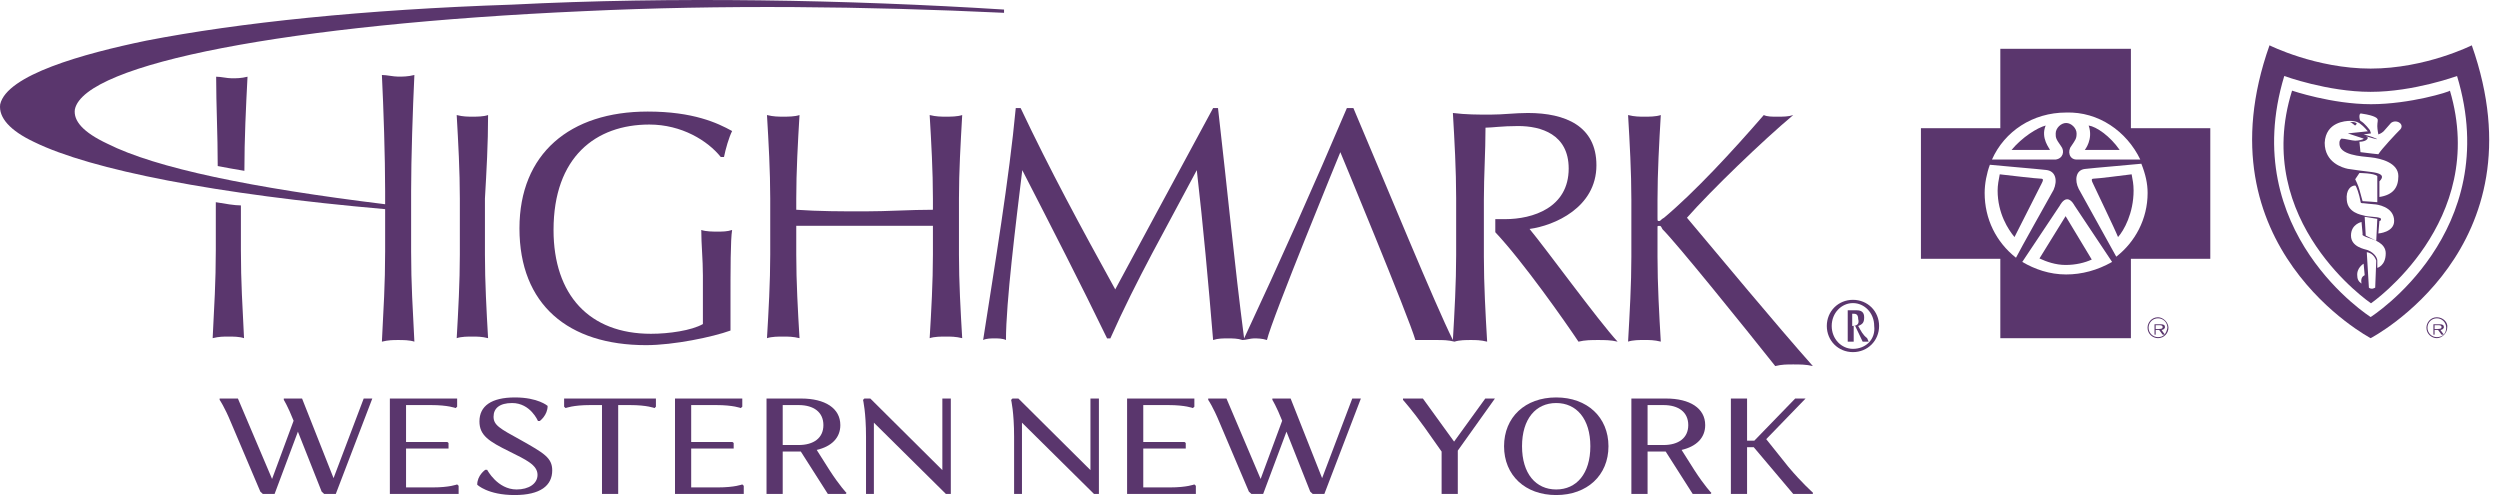 <svg width="202" height="40" viewBox="0 0 202 40" fill="none" xmlns="http://www.w3.org/2000/svg">
<path d="M172.177 3.944H161.626V10.359H155.211V20.91H161.626V27.324H172.177V20.91H178.592V10.359H172.177V3.944ZM160.36 15.592C160.36 14.832 160.529 13.988 160.782 13.313C161.542 13.397 164.665 13.651 165.34 13.735C166.1 13.819 166.268 14.579 165.931 15.339C165.509 16.098 163.23 20.15 162.892 20.825C161.288 19.559 160.36 17.702 160.36 15.592ZM166.944 22.176C165.593 22.176 164.411 21.754 163.399 21.163L166.437 16.605C166.437 16.605 166.69 16.098 167.028 16.098C167.366 16.098 167.619 16.605 167.619 16.605L170.657 21.163C169.476 21.838 168.21 22.176 166.944 22.176ZM173.527 15.592C173.527 17.702 172.514 19.559 170.995 20.741C170.573 19.981 168.379 16.014 167.956 15.254C167.619 14.579 167.703 13.735 168.463 13.651C169.138 13.566 172.261 13.313 173.021 13.229C173.358 14.073 173.527 14.832 173.527 15.592ZM172.936 12.891H167.788C167.197 12.891 167.028 12.216 167.366 11.794C167.703 11.287 167.788 11.203 167.788 10.781C167.788 10.359 167.366 9.937 166.944 9.937C166.522 9.937 166.1 10.359 166.1 10.781C166.1 11.118 166.1 11.203 166.522 11.794C166.859 12.216 166.69 12.807 166.1 12.891H160.951C161.964 10.612 164.243 9.093 166.944 9.093C169.56 9.008 171.839 10.612 172.936 12.891Z" fill="#5A366D"/>
<path d="M165.29 10.141C164.601 10.329 163.396 11.08 162.535 12.113H165.634C165.634 12.019 164.859 11.174 165.29 10.141Z" fill="#5A366D"/>
<path d="M168.764 10.141C169.155 11.268 168.451 12.113 168.451 12.113H171.268C170.485 10.986 169.39 10.235 168.764 10.141Z" fill="#5A366D"/>
<path d="M164.9 14.435C164.559 14.435 162.345 14.172 161.579 14.085C161.494 14.522 161.408 14.959 161.408 15.396C161.408 17.232 162.26 18.543 162.771 19.155C163.027 18.631 164.73 15.309 164.985 14.784C165.07 14.609 165.156 14.435 164.9 14.435Z" fill="#5A366D"/>
<path d="M171.137 19.155C171.608 18.631 172.394 17.232 172.394 15.396C172.394 14.872 172.316 14.522 172.237 14.085C171.53 14.172 169.486 14.435 169.171 14.435C168.935 14.435 169.014 14.609 169.093 14.784C169.329 15.309 170.901 18.543 171.137 19.155Z" fill="#5A366D"/>
<path d="M164.789 20.883C165.358 21.146 166.089 21.409 166.901 21.409C167.714 21.409 168.445 21.233 169.014 20.971L166.901 17.465L164.789 20.883Z" fill="#5A366D"/>
<path d="M174.366 25.634C173.859 25.634 173.521 26.057 173.521 26.479C173.521 26.986 173.944 27.324 174.366 27.324C174.873 27.324 175.211 26.902 175.211 26.479C175.211 26.057 174.789 25.634 174.366 25.634ZM174.366 27.24C173.944 27.24 173.606 26.902 173.606 26.479C173.606 26.057 173.944 25.719 174.366 25.719C174.789 25.719 175.127 26.057 175.127 26.479C175.042 26.986 174.789 27.24 174.366 27.24Z" fill="#5A366D"/>
<path d="M174.93 26.428C174.93 26.274 174.836 26.198 174.554 26.198H174.085V27.043H174.178V26.659H174.46L174.742 27.043H174.93L174.648 26.659C174.742 26.659 174.93 26.582 174.93 26.428ZM174.366 26.582H174.178V26.274H174.46C174.554 26.274 174.742 26.274 174.742 26.428C174.742 26.582 174.554 26.582 174.366 26.582Z" fill="#5A366D"/>
<path d="M199.721 3.662C199.721 3.662 195.976 5.542 191.549 5.542C187.123 5.542 183.377 3.662 183.377 3.662C177.589 19.978 191.549 27.324 191.549 27.324C191.549 27.324 205.51 20.063 199.721 3.662ZM191.549 25.616C191.549 25.616 180.739 18.782 184.569 6.14C184.569 6.14 188.059 7.421 191.549 7.421C195.039 7.421 198.529 6.14 198.529 6.14C202.36 18.782 191.549 25.616 191.549 25.616Z" fill="#5A366D"/>
<path d="M190.423 9.968C190.235 9.795 189.859 9.881 189.859 9.881C190.047 9.881 190.235 10.141 190.297 10.141C190.423 10.055 190.423 9.968 190.423 9.968Z" fill="#5A366D"/>
<path d="M191.576 8.419C188.43 8.419 185.198 7.324 185.198 7.324C181.882 17.937 191.576 24.507 191.576 24.507C191.576 24.507 201.101 17.937 197.954 7.324C197.954 7.409 194.723 8.419 191.576 8.419ZM190.811 22.907C190.811 22.907 190.471 22.739 190.471 22.317C190.386 21.644 190.981 21.307 190.981 21.307L191.066 22.233C190.896 22.317 190.726 22.486 190.811 22.907ZM191.916 23.244C191.916 23.244 191.746 23.328 191.661 23.328C191.491 23.328 191.406 23.244 191.406 23.244L191.236 20.38C191.236 20.38 191.491 20.38 191.746 20.633C191.916 20.801 192.001 21.054 192.001 21.054L191.916 23.244ZM192.086 21.644V21.054C192.086 20.886 191.916 20.464 191.321 20.212C191.066 20.127 189.96 19.959 189.96 19.032C189.96 18.106 190.811 17.937 190.811 17.937C190.811 17.937 190.896 18.78 190.896 18.864C190.896 18.864 190.896 18.864 190.896 18.948C190.811 19.032 191.321 19.201 191.576 19.285C191.746 19.369 192.767 19.622 192.767 20.464C192.767 21.475 192.086 21.644 192.086 21.644ZM191.066 17.516L192.086 17.685L192.001 19.454L191.151 19.032L191.066 17.516ZM192.171 18.864L192.257 17.853C192.427 17.853 192.427 17.601 192.257 17.601C192.086 17.516 191.321 17.516 191.066 17.432C190.726 17.348 189.705 17.179 189.62 16.169C189.535 15.326 189.96 14.989 190.301 14.989C190.386 14.989 190.641 15.747 190.726 16.253C190.726 16.421 190.811 16.421 190.981 16.421C191.066 16.421 191.661 16.506 191.831 16.506C192.001 16.506 193.447 16.674 193.447 17.853C193.447 18.78 192.171 18.864 192.171 18.864ZM190.301 14.484L190.641 13.979C190.641 13.979 191.831 13.979 192.086 14.231V16.337C192.086 16.337 191.066 16.253 190.896 16.253C190.896 16.253 190.726 15.663 190.641 15.326C190.556 14.989 190.301 14.484 190.301 14.484ZM192.257 15.916V14.652C192.767 14.147 192.257 13.979 191.576 13.894C190.896 13.81 190.216 13.726 189.705 13.642C189.28 13.557 187.835 13.136 187.835 11.536C187.92 9.851 189.535 9.767 189.875 9.767C190.386 9.767 190.641 9.935 190.726 10.02C190.981 10.188 191.321 10.609 191.321 10.609C191.321 10.609 190.471 10.694 189.705 10.778L190.981 11.199C190.981 11.283 190.556 11.367 190.301 11.367C190.046 11.367 189.45 11.199 189.195 11.199C189.195 11.199 189.025 11.283 189.025 11.536C188.94 12.547 190.811 12.631 191.576 12.715C192.342 12.799 193.787 13.136 193.787 14.231C193.787 15.158 193.362 15.747 192.257 15.916ZM193.957 10.441C193.617 10.778 192.427 12.041 192.171 12.462C192.171 12.462 191.321 12.378 190.726 12.294L190.641 11.452C191.066 11.452 191.321 11.283 191.321 11.115C191.236 11.03 191.151 11.03 191.151 11.03H191.236C191.236 11.03 192.342 11.367 192.001 11.199C191.661 11.03 190.981 10.862 190.981 10.862L191.576 10.778L191.491 10.525C191.491 10.525 191.066 9.935 190.726 9.767C190.641 9.683 190.556 9.093 190.811 9.177C192.001 9.346 192.086 9.599 192.086 9.599C192.171 9.683 192.086 9.851 192.086 10.188C192.086 10.441 192.171 10.862 192.171 10.862C192.171 10.862 192.427 10.778 192.597 10.609C192.767 10.441 193.022 10.104 193.192 9.935C193.617 9.599 194.297 10.02 193.957 10.441Z" fill="#5A366D"/>
<path d="M196.896 25.634C196.392 25.634 196.056 26.057 196.056 26.479C196.056 26.986 196.476 27.324 196.896 27.324C197.316 27.324 197.736 26.902 197.736 26.479C197.82 26.057 197.4 25.634 196.896 25.634ZM196.896 27.24C196.476 27.24 196.14 26.902 196.14 26.479C196.14 26.057 196.476 25.719 196.896 25.719C197.316 25.719 197.652 26.057 197.652 26.479C197.652 26.986 197.316 27.24 196.896 27.24Z" fill="#5A366D"/>
<path d="M197.465 26.428C197.465 26.274 197.371 26.198 197.089 26.198H196.62V27.043H196.714V26.659H196.995L197.277 27.043H197.465L197.183 26.659C197.277 26.659 197.465 26.582 197.465 26.428ZM196.901 26.582H196.714V26.274H196.995C197.089 26.274 197.277 26.274 197.277 26.428C197.277 26.582 197.089 26.582 196.901 26.582Z" fill="#5A366D"/>
<path d="M39.437 9.296C39.056 9.426 38.549 9.426 38.169 9.426C37.789 9.426 37.408 9.426 36.901 9.296C37.028 11.501 37.155 13.836 37.155 16.041V20.58C37.155 22.785 37.028 25.119 36.901 27.324C37.282 27.195 37.789 27.195 38.169 27.195C38.549 27.195 38.93 27.195 39.437 27.324C39.31 25.119 39.183 22.785 39.183 20.58V16.041C39.31 13.836 39.437 11.631 39.437 9.296Z" fill="#5A366D"/>
<path d="M59.024 26.708C59.024 26.053 59.024 25.266 59.024 24.611C59.024 21.728 59.024 19.369 59.155 18.582C58.761 18.713 58.368 18.713 57.974 18.713C57.581 18.713 57.056 18.713 56.663 18.582C56.663 19.762 56.794 20.941 56.794 22.252C56.794 23.3 56.794 25.135 56.794 26.184C55.876 26.708 54.039 26.97 52.596 26.97C47.612 26.97 44.726 23.825 44.726 18.582C44.726 12.684 48.137 10.063 52.465 10.063C55.089 10.063 57.187 11.374 58.237 12.684H58.499C58.63 12.029 58.893 11.111 59.155 10.587C57.974 9.932 56.007 9.014 52.334 9.014C46.038 9.014 41.972 12.422 41.972 18.451C41.972 24.611 45.907 27.888 52.203 27.888C54.433 27.888 57.581 27.232 59.024 26.708Z" fill="#5A366D"/>
<path d="M77.746 9.296C77.352 9.426 76.826 9.426 76.432 9.426C76.038 9.426 75.643 9.426 75.117 9.296C75.249 11.501 75.38 13.836 75.38 16.041V16.948C73.54 16.948 71.7 17.078 69.859 17.078C68.019 17.078 66.178 17.078 64.338 16.948V16.041C64.338 13.836 64.469 11.501 64.601 9.296C64.207 9.426 63.681 9.426 63.286 9.426C62.892 9.426 62.498 9.426 61.972 9.296C62.103 11.501 62.235 13.836 62.235 16.041V20.58C62.235 22.785 62.103 25.119 61.972 27.324C62.366 27.195 62.892 27.195 63.286 27.195C63.681 27.195 64.075 27.195 64.601 27.324C64.469 25.119 64.338 22.785 64.338 20.58V18.245C66.178 18.245 68.019 18.245 69.859 18.245C71.7 18.245 73.54 18.245 75.38 18.245V20.58C75.38 22.785 75.249 25.119 75.117 27.324C75.512 27.195 76.038 27.195 76.432 27.195C76.826 27.195 77.221 27.195 77.746 27.324C77.615 25.119 77.484 22.785 77.484 20.58V16.041C77.484 13.836 77.615 11.631 77.746 9.296Z" fill="#5A366D"/>
<path d="M131.549 27.602C131.946 27.471 132.474 27.471 132.87 27.471C133.267 27.471 133.663 27.471 134.192 27.602C134.06 25.363 133.927 22.993 133.927 20.754V18.383C133.927 18.252 133.927 18.252 134.06 18.252C134.192 18.252 134.192 18.252 134.324 18.515C135.513 19.7 140.93 26.417 143.44 29.578C143.969 29.446 144.365 29.446 144.893 29.446C145.422 29.446 145.95 29.446 146.479 29.578C143.44 26.154 139.08 20.886 136.306 17.593C138.287 15.354 142.383 11.403 144.893 9.296C144.497 9.428 144.101 9.428 143.572 9.428C143.176 9.428 142.78 9.428 142.515 9.296C140.005 12.194 136.966 15.486 134.456 17.593C134.192 17.725 134.192 17.857 134.06 17.857C133.927 17.857 133.927 17.857 133.927 17.593V16.145C133.927 13.906 134.06 11.535 134.192 9.296C133.795 9.428 133.267 9.428 132.87 9.428C132.474 9.428 132.078 9.428 131.549 9.296C131.681 11.535 131.814 13.906 131.814 16.145V20.754C131.814 22.993 131.681 25.232 131.549 27.602Z" fill="#5A366D"/>
<path d="M116.075 27.474C116.602 27.474 116.998 27.474 117.525 27.606C117.92 27.474 118.447 27.474 118.843 27.474C119.238 27.474 119.634 27.474 120.161 27.606C120.029 25.362 119.897 22.987 119.897 20.743V16.124C119.897 14.144 120.029 12.296 120.029 10.316C120.556 10.316 121.347 10.184 122.665 10.184C124.51 10.184 126.75 10.845 126.75 13.616C126.75 16.784 123.851 17.707 121.61 17.707C121.347 17.707 120.952 17.707 120.82 17.707V18.763C123.06 21.139 126.487 26.022 127.541 27.606C128.068 27.474 128.596 27.474 129.123 27.474C129.65 27.474 130.177 27.474 130.704 27.606C129.123 25.89 124.905 20.083 123.587 18.499C125.564 18.235 128.991 16.784 128.991 13.352C128.991 10.184 126.487 9.129 123.456 9.129C122.401 9.129 121.479 9.261 120.424 9.261C119.37 9.261 118.447 9.261 117.393 9.129C117.525 11.372 117.657 13.748 117.657 15.992V20.611C117.657 22.855 117.525 25.23 117.393 27.474C115.943 24.57 111.99 14.936 109.354 8.733H108.827C106.191 14.936 103.423 21.139 100.524 27.342C99.733 21.271 99.206 15.596 98.415 8.733H98.019C95.384 13.616 91.166 21.403 90.112 23.383C87.344 18.367 84.84 13.748 82.468 8.733H82.073C81.545 14.408 80.359 21.535 79.437 27.474C79.7 27.342 80.096 27.342 80.359 27.342C80.623 27.342 81.018 27.342 81.282 27.474C81.282 24.439 82.073 18.103 82.6 13.748C84.972 18.367 87.344 22.987 89.453 27.342H89.716C91.825 22.591 94.329 18.235 96.701 13.748C97.229 18.367 97.624 22.723 98.019 27.474C98.415 27.342 98.81 27.342 99.206 27.342C99.601 27.342 99.996 27.342 100.392 27.474C100.655 27.474 101.051 27.342 101.314 27.342C101.578 27.342 101.973 27.342 102.369 27.474C102.764 25.758 108.299 12.296 108.299 12.296C108.299 12.296 113.835 25.626 114.362 27.474C115.153 27.474 115.548 27.474 116.075 27.474Z" fill="#5A366D"/>
<path d="M31.119 20.336C31.119 22.979 30.988 24.962 30.857 27.606C31.382 27.474 31.776 27.474 32.169 27.474C32.563 27.474 33.088 27.474 33.482 27.606C33.351 24.962 33.219 22.979 33.219 20.336V15.445C33.219 12.801 33.351 8.835 33.482 6.059C32.957 6.191 32.563 6.191 32.169 6.191C31.776 6.191 31.251 6.059 30.857 6.059C30.988 8.703 31.119 12.669 31.119 15.445V16.502C20.357 15.18 12.613 13.594 8.675 11.611C6.706 10.686 5.919 9.76 6.05 8.835C6.837 5.134 23.375 1.961 47.132 0.904C58.289 0.375 69.97 0.507 81.127 1.036V0.772C68.526 -0.022 54.351 -0.286 41.357 0.375C29.413 0.772 19.306 1.829 11.825 3.283C6.706 4.341 0.537 6.059 0.012 8.439C-0.119 9.496 0.8 10.554 2.769 11.479C7.362 13.726 17.469 15.709 31.119 16.899V20.336Z" fill="#5A366D"/>
<path d="M17.437 16.338V20.216C17.437 22.801 17.31 24.739 17.183 27.324C17.69 27.195 18.07 27.195 18.451 27.195C18.831 27.195 19.338 27.195 19.718 27.324C19.592 24.739 19.465 22.801 19.465 20.216V16.597C18.958 16.597 18.197 16.468 17.437 16.338Z" fill="#5A366D"/>
<path d="M17.592 13.416C18.225 13.545 18.986 13.674 19.747 13.803C19.747 11.225 19.873 8.647 20 6.198C19.493 6.326 19.113 6.326 18.732 6.326C18.352 6.326 17.845 6.198 17.465 6.198C17.465 8.518 17.592 10.838 17.592 13.416Z" fill="#5A366D"/>
<path d="M149.718 24.226C148.53 24.226 147.606 25.15 147.606 26.338C147.606 27.527 148.53 28.451 149.718 28.451C150.907 28.451 151.831 27.527 151.831 26.338C151.831 25.15 150.907 24.226 149.718 24.226ZM149.718 28.187C148.794 28.187 148.002 27.395 148.002 26.338C148.002 25.282 148.794 24.49 149.718 24.49C150.643 24.49 151.435 25.282 151.435 26.338C151.567 27.395 150.775 28.187 149.718 28.187Z" fill="#5A366D"/>
<path d="M150.141 26.338C150.503 26.198 150.624 26.057 150.624 25.634C150.624 25.212 150.382 25.071 150.02 25.071H149.296V27.606C149.417 27.606 149.417 27.606 149.537 27.606C149.658 27.606 149.658 27.606 149.779 27.606V26.338H149.899L150.503 27.606C150.624 27.606 150.624 27.606 150.744 27.606C150.865 27.606 150.865 27.606 150.986 27.606L150.865 27.324C150.503 27.043 150.382 26.761 150.141 26.338ZM149.658 26.338V25.352H149.779C149.899 25.352 150.141 25.352 150.141 25.775C150.262 26.198 150.02 26.338 149.658 26.338Z" fill="#5A366D"/>
<path d="M25.991 39.725L26.195 39.912H27.131L30.083 32.201H29.387L26.951 38.634L24.407 32.201H22.931V32.311C22.931 32.311 23.255 32.818 23.723 33.997L21.983 38.7L19.223 32.201H17.747V32.311C17.747 32.311 18.131 32.851 18.659 34.129L21.035 39.725L21.239 39.912H22.187L24.071 34.878L25.991 39.725Z" fill="#5A366D"/>
<path d="M31.501 39.912H37.057V39.251L36.937 39.141C36.937 39.141 36.337 39.383 34.957 39.383H32.809V36.244H36.241V35.792L36.145 35.715H32.809V32.73H34.837C36.217 32.73 36.817 32.972 36.817 32.972L36.937 32.862V32.201H31.501V39.912Z" fill="#5A366D"/>
<path d="M41.38 32.565C42.868 32.565 43.468 34.019 43.468 34.019H43.612C43.612 34.019 44.248 33.556 44.248 32.796C44.248 32.796 43.48 32.113 41.608 32.113C39.7 32.113 38.739 32.807 38.739 34.052C38.739 35.187 39.52 35.671 41.152 36.475C42.496 37.147 43.432 37.566 43.432 38.37C43.432 39.086 42.724 39.549 41.74 39.549C40.192 39.549 39.364 37.962 39.364 37.962H39.208C39.208 37.962 38.559 38.403 38.559 39.163C38.559 39.163 39.4 40 41.584 40C43.672 40 44.62 39.229 44.62 38.007C44.62 36.982 43.936 36.608 42.088 35.561C40.36 34.614 39.88 34.349 39.88 33.666C39.88 33.005 40.348 32.565 41.38 32.565Z" fill="#5A366D"/>
<path d="M49.95 32.73H50.91C52.289 32.73 52.889 32.972 52.889 32.972L52.998 32.862V32.201H45.581V32.862L45.701 32.972C45.701 32.972 46.301 32.73 47.681 32.73H48.641V39.912H49.95V32.73Z" fill="#5A366D"/>
<path d="M54.54 39.912H60.096V39.251L59.977 39.141C59.977 39.141 59.377 39.383 57.996 39.383H55.848V36.244H59.281V35.792L59.184 35.715H55.848V32.73H57.877C59.257 32.73 59.856 32.972 59.856 32.972L59.977 32.862V32.201H54.54V39.912Z" fill="#5A366D"/>
<path d="M61.935 39.912H63.243V36.486H64.707L66.891 39.912H68.331L68.403 39.835C68.403 39.835 67.839 39.251 67.023 37.984L65.991 36.354C67.179 36.079 67.899 35.385 67.899 34.349C67.899 32.983 66.663 32.201 64.731 32.201H61.935V39.912ZM64.527 32.73C65.751 32.73 66.531 33.303 66.531 34.349C66.531 35.385 65.751 35.958 64.527 35.958H63.243V32.73H64.527Z" fill="#5A366D"/>
<path d="M69.974 39.912H70.61V34.151L76.43 39.912H76.826V32.201H76.142V37.984L70.322 32.201H69.842L69.734 32.311C69.734 32.311 69.974 33.303 69.974 35.286V39.912Z" fill="#5A366D"/>
<path d="M81.939 39.912H82.575V34.151L88.396 39.912H88.792V32.201H88.108V37.984L82.287 32.201H81.807L81.699 32.311C81.699 32.311 81.939 33.303 81.939 35.286V39.912Z" fill="#5A366D"/>
<path d="M91.069 39.912H96.625V39.251L96.505 39.141C96.505 39.141 95.905 39.383 94.525 39.383H92.376V36.244H95.809V35.792L95.713 35.715H92.376V32.73H94.405C95.785 32.73 96.385 32.972 96.385 32.972L96.505 32.862V32.201H91.069V39.912Z" fill="#5A366D"/>
<path d="M105.867 39.725L106.071 39.912H107.007L109.959 32.201H109.263L106.827 38.634L104.283 32.201H102.807V32.311C102.807 32.311 103.131 32.818 103.599 33.997L101.859 38.7L99.099 32.201H97.623V32.311C97.623 32.311 98.007 32.851 98.535 34.129L100.911 39.725L101.115 39.912H102.063L103.947 34.878L105.867 39.725Z" fill="#5A366D"/>
<path d="M120.79 32.201H120.01L117.49 35.682L114.97 32.201H113.362V32.311C113.362 32.311 114.13 33.171 115.114 34.547L116.482 36.486V39.912H117.79V36.409L120.79 32.201Z" fill="#5A366D"/>
<path d="M121.528 36.057C121.528 38.403 123.232 40 125.74 40C128.248 40 129.964 38.403 129.964 36.057C129.964 33.71 128.248 32.113 125.74 32.113C123.232 32.113 121.528 33.71 121.528 36.057ZM122.98 36.057C122.98 33.843 124.096 32.565 125.74 32.565C127.384 32.565 128.5 33.843 128.5 36.057C128.5 38.271 127.384 39.549 125.74 39.549C124.096 39.549 122.98 38.271 122.98 36.057Z" fill="#5A366D"/>
<path d="M131.815 39.912H133.124V36.486H134.588L136.772 39.912H138.212L138.284 39.835C138.284 39.835 137.72 39.251 136.904 37.984L135.872 36.354C137.06 36.079 137.78 35.385 137.78 34.349C137.78 32.983 136.544 32.201 134.612 32.201H131.815V39.912ZM134.408 32.73C135.632 32.73 136.412 33.303 136.412 34.349C136.412 35.385 135.632 35.958 134.408 35.958H133.124V32.73H134.408Z" fill="#5A366D"/>
<path d="M139.855 39.912H141.163V36.134H141.703L144.895 39.912H146.479V39.802C146.479 39.802 145.591 39.02 144.499 37.72L142.711 35.484L145.891 32.201H145.051L141.751 35.605H141.163V32.201H139.855V39.912Z" fill="#5A366D"/>
</svg>
